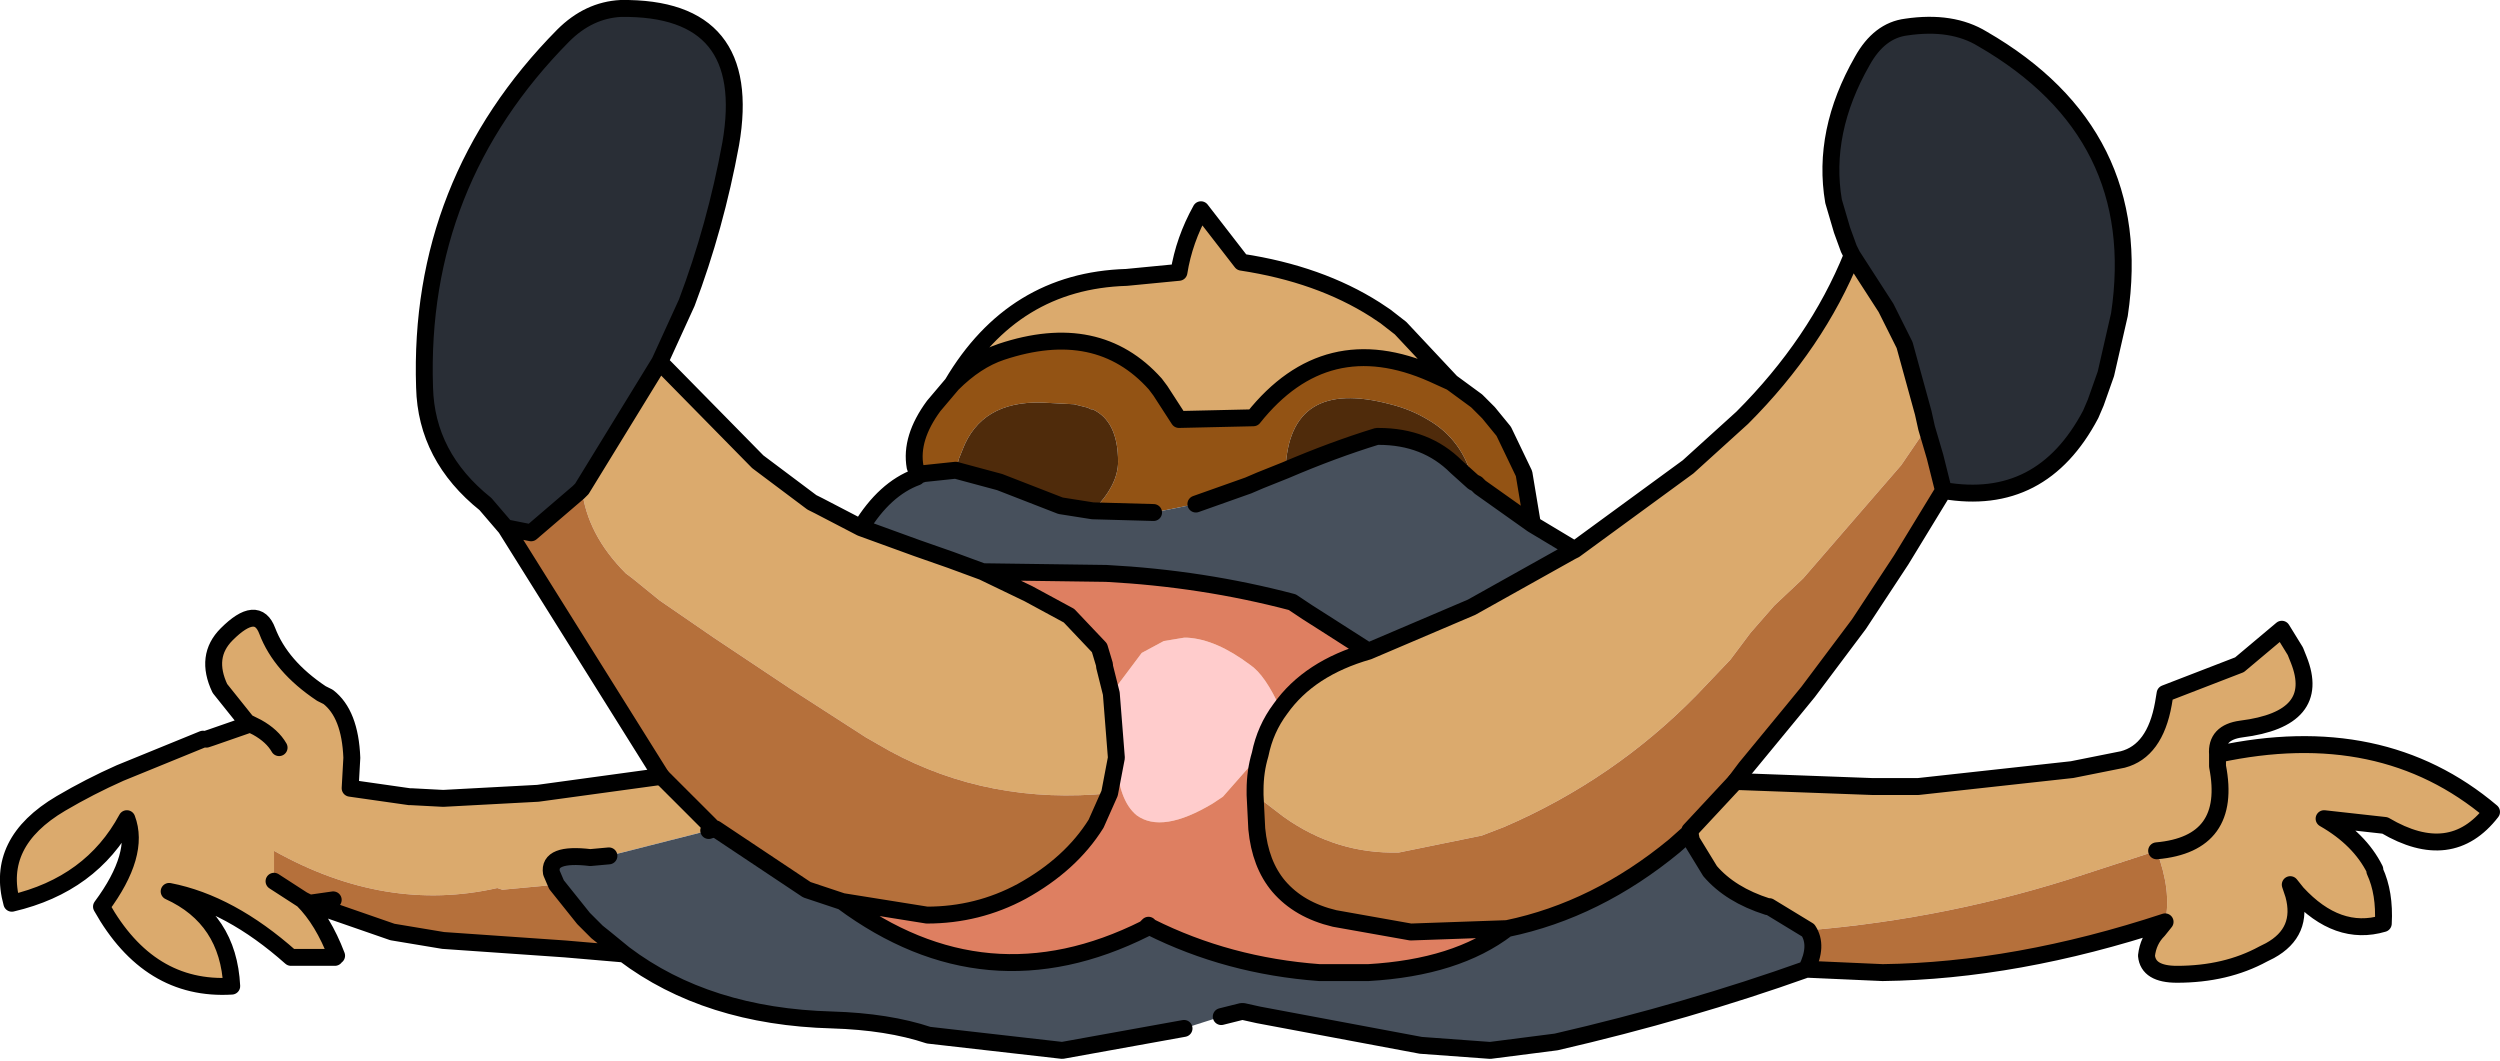 <?xml version="1.0" encoding="UTF-8" standalone="no"?>
<svg xmlns:xlink="http://www.w3.org/1999/xlink" height="31.35px" width="73.9px" xmlns="http://www.w3.org/2000/svg">
  <g transform="matrix(1.0, 0.0, 0.0, 1.0, 14.95, -47.6)">
    <path d="M39.8 55.15 L40.8 56.7 41.35 57.8 41.9 59.8 42.0 60.25 41.25 61.35 38.35 64.7 37.5 65.5 36.8 66.3 36.2 67.1 35.2 68.15 Q32.75 70.65 29.5 72.05 L28.85 72.3 26.4 72.8 Q24.55 72.85 23.0 71.75 L22.15 71.1 22.15 70.95 Q22.15 70.4 22.3 69.9 22.45 69.15 22.9 68.55 23.75 67.35 25.5 66.85 L28.55 65.55 31.5 63.9 31.6 63.85 34.95 61.4 36.55 59.95 Q38.75 57.75 39.8 55.15 M36.35 70.7 L40.4 70.85 40.7 70.85 41.75 70.85 46.3 70.35 47.8 70.05 Q48.75 69.8 49.0 68.4 L49.05 68.1 51.25 67.25 52.5 66.2 52.9 66.85 53.0 67.1 Q53.7 68.85 51.3 69.15 50.55 69.25 50.6 69.9 55.45 68.85 58.7 71.6 57.5 73.15 55.55 72.0 L53.75 71.8 Q54.8 72.4 55.25 73.3 L55.25 73.35 Q55.55 74.0 55.5 74.9 54.15 75.3 52.95 74.0 L52.75 73.75 52.85 74.05 Q53.15 75.15 52.15 75.7 L51.95 75.8 Q50.85 76.4 49.4 76.4 48.55 76.4 48.5 75.85 48.55 75.4 48.85 75.1 L49.05 74.85 Q49.25 73.95 48.8 72.75 L46.65 73.45 Q42.7 74.75 38.5 75.1 L37.35 74.4 37.3 74.4 Q36.2 74.05 35.6 73.35 L35.05 72.45 35.0 72.2 35.0 72.15 36.35 70.7 M-6.0 74.2 Q-5.4 74.8 -5.0 75.85 L-5.05 75.9 -6.35 75.9 Q-8.15 74.3 -9.95 73.95 -8.2 74.75 -8.1 76.75 -10.55 76.9 -11.95 74.4 -10.8 72.85 -11.2 71.8 -12.25 73.75 -14.6 74.3 -15.1 72.5 -13.15 71.35 -12.3 70.85 -11.4 70.45 L-8.95 69.45 -8.85 69.45 -8.7 69.4 -7.55 69.0 -7.65 68.95 -8.45 67.95 Q-8.9 67.0 -8.25 66.35 -7.35 65.45 -7.05 66.25 -6.65 67.3 -5.45 68.1 L-5.35 68.15 -5.25 68.2 Q-4.6 68.7 -4.55 70.0 L-4.6 70.9 -2.85 71.15 -2.8 71.15 -1.85 71.2 0.95 71.05 4.6 70.55 6.1 72.05 6.15 72.1 6.0 72.15 3.05 72.9 2.5 72.95 Q1.25 72.8 1.35 73.4 L1.5 73.75 -0.1 73.9 -0.25 73.85 Q-3.55 74.6 -6.85 72.75 L-6.85 73.65 Q-6.5 73.5 -6.0 74.2 L-6.85 73.65 -6.0 74.2 M4.55 58.3 L7.45 61.25 9.05 62.45 9.25 62.55 10.5 63.2 12.15 63.8 13.15 64.15 14.1 64.5 15.45 65.15 16.65 65.8 17.55 66.75 17.7 67.25 17.7 67.3 17.9 68.1 18.05 70.0 17.85 71.05 Q14.3 71.4 11.35 69.8 L10.65 69.4 8.4 67.95 7.65 67.45 6.15 66.45 4.55 65.35 3.75 64.7 3.55 64.55 Q2.4 63.4 2.25 62.05 L4.55 58.3 M13.2 58.95 Q15.0 55.9 18.35 55.8 L19.9 55.65 Q20.05 54.7 20.55 53.8 L21.75 55.35 Q24.05 55.7 25.7 56.75 L26.0 56.95 26.45 57.3 27.95 58.9 27.4 58.65 Q24.25 57.25 22.1 59.95 L19.9 60.0 19.35 59.15 19.2 58.95 Q17.5 57.05 14.65 58.0 13.9 58.25 13.2 58.95 M48.8 72.75 Q51.05 72.55 50.6 70.25 L50.6 69.9 50.6 70.25 Q51.05 72.55 48.8 72.75 M-6.7 69.7 Q-6.9 69.35 -7.35 69.1 L-7.55 69.0 -7.35 69.1 Q-6.9 69.35 -6.7 69.7" fill="#dbaa6d" fill-rule="evenodd" stroke="none"/>
    <path d="M12.2 61.65 L12.1 61.4 Q11.95 60.55 12.65 59.6 L13.2 58.95 Q13.9 58.25 14.65 58.0 17.5 57.05 19.2 58.95 L19.35 59.15 19.9 60.0 22.1 59.95 Q24.25 57.25 27.4 58.65 L27.95 58.9 28.7 59.45 29.05 59.8 29.5 60.35 30.1 61.6 30.35 63.1 28.8 62.0 28.7 61.9 28.6 61.85 Q28.3 60.6 27.25 60.0 26.75 59.7 26.15 59.55 23.15 58.75 23.05 61.5 L22.3 61.8 21.95 61.95 20.4 62.5 19.15 62.75 17.35 62.7 Q18.1 61.95 18.1 61.25 18.1 60.05 17.35 59.7 L17.3 59.7 17.2 59.65 16.8 59.55 15.85 59.5 Q14.05 59.45 13.5 60.9 L13.4 61.15 13.3 61.5 12.35 61.6 12.2 61.65" fill="#935314" fill-rule="evenodd" stroke="none"/>
    <path d="M39.8 55.15 L39.7 54.95 39.5 54.4 39.25 53.55 Q38.9 51.5 40.1 49.4 40.6 48.5 41.4 48.4 42.75 48.2 43.65 48.75 48.5 51.55 47.7 56.9 L47.3 58.65 47.0 59.5 46.85 59.85 Q45.4 62.6 42.5 62.1 L42.25 61.1 42.0 60.25 41.9 59.8 41.35 57.8 40.8 56.7 39.8 55.15 M0.0 63.2 L-0.6 62.5 Q-2.35 61.1 -2.4 59.05 -2.6 53.0 1.7 48.65 2.45 47.9 3.4 47.85 7.35 47.8 6.65 51.85 6.2 54.3 5.35 56.55 L4.55 58.3 2.25 62.05 2.15 62.15 0.75 63.35 0.0 63.2" fill="#292e36" fill-rule="evenodd" stroke="none"/>
    <path d="M38.45 76.25 Q34.95 77.5 31.05 78.4 L29.1 78.65 27.05 78.5 22.25 77.6 21.8 77.5 21.75 77.5 21.15 77.65 20.05 78.0 16.45 78.65 12.5 78.2 Q11.3 77.8 9.65 77.75 5.95 77.65 3.5 75.8 L2.95 75.35 2.7 75.15 2.3 74.75 1.5 73.75 1.35 73.4 Q1.25 72.8 2.5 72.95 L3.05 72.9 6.0 72.15 6.15 72.1 6.2 72.1 8.9 73.9 9.95 74.25 Q14.2 77.4 18.9 75.05 L19.0 74.95 19.05 75.0 Q21.35 76.15 24.05 76.35 L25.5 76.35 Q28.1 76.2 29.6 75.05 32.25 74.5 34.55 72.6 L35.0 72.2 35.05 72.45 35.6 73.35 Q36.2 74.05 37.3 74.4 L37.35 74.4 38.5 75.1 Q38.8 75.55 38.45 76.25 M10.5 63.2 Q11.2 62.05 12.15 61.7 L12.2 61.65 12.35 61.6 13.3 61.5 14.6 61.85 16.4 62.55 17.35 62.7 19.15 62.75 20.4 62.5 21.95 61.95 22.3 61.8 23.05 61.5 Q24.45 60.9 25.75 60.5 L25.8 60.5 Q27.2 60.5 28.1 61.4 L28.6 61.85 28.7 61.9 28.8 62.0 30.35 63.1 31.6 63.85 31.5 63.9 28.55 65.55 25.5 66.85 24.25 66.05 23.7 65.7 23.25 65.4 Q20.6 64.7 17.75 64.55 L14.1 64.5 13.15 64.15 12.15 63.8 10.5 63.2" fill="#47505c" fill-rule="evenodd" stroke="none"/>
    <path d="M22.9 68.55 Q22.45 69.15 22.3 69.9 L21.2 71.15 20.9 71.35 Q19.4 72.25 18.65 71.7 18.1 71.25 18.05 70.0 L17.9 68.1 18.8 66.9 19.45 66.55 20.05 66.45 20.15 66.45 Q21.0 66.5 22.0 67.25 22.45 67.55 22.9 68.55" fill="#ffcccc" fill-rule="evenodd" stroke="none"/>
    <path d="M23.05 61.5 Q23.15 58.75 26.15 59.55 26.75 59.7 27.25 60.0 28.3 60.6 28.6 61.85 L28.1 61.4 Q27.2 60.5 25.8 60.5 L25.75 60.5 Q24.45 60.9 23.05 61.5 M13.3 61.5 L13.4 61.15 13.5 60.9 Q14.05 59.45 15.85 59.5 L16.8 59.55 17.2 59.65 17.3 59.7 17.35 59.7 Q18.1 60.05 18.1 61.25 18.1 61.95 17.35 62.7 L16.4 62.55 14.6 61.85 13.3 61.5" fill="#4f2b0b" fill-rule="evenodd" stroke="none"/>
    <path d="M42.0 60.25 L42.25 61.1 42.5 62.1 41.25 64.15 40.0 66.05 38.5 68.05 38.05 68.6 36.65 70.3 36.35 70.7 35.0 72.15 35.0 72.2 34.55 72.6 Q32.25 74.5 29.6 75.05 L26.75 75.15 24.5 74.75 Q23.45 74.5 22.85 73.8 22.3 73.15 22.2 72.1 L22.15 71.1 23.0 71.75 Q24.55 72.85 26.4 72.8 L28.85 72.3 29.5 72.05 Q32.75 70.65 35.2 68.15 L36.2 67.1 36.8 66.3 37.5 65.5 38.35 64.7 41.25 61.35 42.0 60.25 M49.05 74.85 Q44.65 76.3 40.7 76.35 L38.45 76.25 Q38.8 75.55 38.5 75.1 42.7 74.75 46.65 73.45 L48.8 72.75 Q49.25 73.95 49.05 74.85 M3.5 75.8 L1.75 75.65 -1.85 75.4 -3.35 75.15 -5.8 74.3 -6.0 74.2 Q-6.5 73.5 -6.85 73.65 L-6.85 72.75 Q-3.55 74.6 -0.25 73.85 L-0.1 73.9 1.5 73.75 2.3 74.75 2.7 75.15 2.95 75.35 3.5 75.8 M4.6 70.55 L0.0 63.2 0.75 63.35 2.15 62.15 2.25 62.05 Q2.4 63.4 3.55 64.55 L3.75 64.7 4.55 65.35 6.15 66.45 7.65 67.45 8.4 67.95 10.65 69.4 11.35 69.8 Q14.3 71.4 17.85 71.05 L17.45 71.95 Q16.7 73.15 15.25 73.95 13.95 74.65 12.45 74.65 L9.95 74.25 8.9 73.9 6.2 72.1 6.15 72.1 6.1 72.05 4.6 70.55 M-5.1 74.2 L-5.8 74.3 -5.1 74.2" fill="#b5703b" fill-rule="evenodd" stroke="none"/>
    <path d="M25.5 66.85 Q23.75 67.35 22.9 68.55 22.45 67.55 22.0 67.25 21.0 66.5 20.15 66.45 L20.05 66.45 19.45 66.55 18.8 66.9 17.9 68.1 17.7 67.3 17.7 67.25 17.55 66.75 16.65 65.8 15.45 65.15 14.1 64.5 17.75 64.55 Q20.6 64.7 23.25 65.4 L23.7 65.7 24.25 66.05 25.5 66.85 M22.3 69.9 Q22.15 70.4 22.15 70.95 L22.15 71.1 22.2 72.1 Q22.3 73.15 22.85 73.8 23.45 74.5 24.5 74.75 L26.75 75.15 29.6 75.05 Q28.1 76.2 25.5 76.35 L24.05 76.35 Q21.35 76.15 19.05 75.0 L19.0 74.95 18.9 75.05 Q14.2 77.4 9.95 74.25 L12.45 74.65 Q13.95 74.65 15.25 73.95 16.7 73.15 17.45 71.95 L17.85 71.05 18.05 70.0 Q18.1 71.25 18.65 71.7 19.4 72.25 20.9 71.35 L21.2 71.15 22.3 69.9" fill="#de7f61" fill-rule="evenodd" stroke="none"/>
    <path d="M36.35 70.7 L40.4 70.85 40.7 70.85 41.75 70.85 46.3 70.35 47.8 70.05 Q48.75 69.8 49.0 68.4 L49.05 68.1 51.25 67.25 52.5 66.2 52.9 66.85 53.0 67.1 Q53.7 68.85 51.3 69.15 50.55 69.25 50.6 69.9 55.45 68.85 58.7 71.6 57.5 73.15 55.55 72.0 L53.75 71.8 Q54.8 72.4 55.25 73.3 L55.25 73.35 Q55.55 74.0 55.5 74.9 54.15 75.3 52.95 74.0 L52.75 73.75 52.85 74.05 Q53.15 75.15 52.15 75.7 L51.95 75.8 Q50.85 76.4 49.4 76.4 48.55 76.4 48.5 75.85 48.55 75.4 48.85 75.1 L49.05 74.85 Q44.65 76.3 40.7 76.35 L38.45 76.25 Q34.95 77.5 31.05 78.4 L29.1 78.65 27.05 78.5 22.25 77.6 21.8 77.5 21.75 77.5 21.15 77.65 M20.05 78.0 L16.45 78.65 12.5 78.2 Q11.3 77.8 9.65 77.75 5.95 77.65 3.5 75.8 L1.75 75.65 -1.85 75.4 -3.35 75.15 -5.8 74.3 -6.0 74.2 Q-5.4 74.8 -5.0 75.85 M-5.05 75.9 L-6.35 75.9 Q-8.15 74.3 -9.95 73.95 -8.2 74.75 -8.1 76.75 -10.55 76.9 -11.95 74.4 -10.8 72.85 -11.2 71.8 -12.25 73.75 -14.6 74.3 -15.1 72.5 -13.15 71.35 -12.3 70.85 -11.4 70.45 L-8.95 69.45 M-8.85 69.45 L-8.7 69.4 -7.55 69.0 -7.65 68.95 -8.45 67.95 Q-8.9 67.0 -8.25 66.35 -7.35 65.45 -7.05 66.25 -6.65 67.3 -5.45 68.1 L-5.35 68.15 -5.25 68.2 Q-4.6 68.7 -4.55 70.0 L-4.6 70.9 -2.85 71.15 M-2.8 71.15 L-1.85 71.2 0.95 71.05 4.6 70.55 M38.5 75.1 L37.35 74.4 37.3 74.4 Q36.2 74.05 35.6 73.35 L35.05 72.45 35.0 72.2 M1.5 73.75 L1.35 73.4 Q1.25 72.8 2.5 72.95 L3.05 72.9 M6.0 72.15 L6.15 72.1 M3.5 75.8 L2.95 75.35 2.7 75.15 2.3 74.75 1.5 73.75 M38.5 75.1 Q38.8 75.55 38.45 76.25 M50.6 69.9 L50.6 70.25 Q51.05 72.55 48.8 72.75 M-7.55 69.0 L-7.35 69.1 Q-6.9 69.35 -6.7 69.7 M-6.0 74.2 L-6.85 73.65 M-5.8 74.3 L-5.1 74.2" fill="none" stroke="#000000" stroke-linecap="round" stroke-linejoin="round" stroke-width="0.5"/>
    <path d="M42.5 62.1 Q45.4 62.6 46.85 59.85 L47.0 59.5 47.3 58.65 47.7 56.9 Q48.5 51.55 43.65 48.75 42.75 48.2 41.4 48.4 40.6 48.5 40.1 49.4 38.9 51.5 39.25 53.55 L39.5 54.4 39.7 54.95 39.8 55.15 40.8 56.7 41.35 57.8 41.9 59.8 42.0 60.25 42.25 61.1 42.5 62.1 41.25 64.15 40.0 66.05 38.5 68.05 38.05 68.6 36.65 70.3 36.35 70.7 35.0 72.15 35.0 72.2 34.55 72.6 Q32.25 74.5 29.6 75.05 28.1 76.2 25.5 76.35 L24.05 76.35 Q21.35 76.15 19.05 75.0 L19.0 74.95 18.9 75.05 Q14.2 77.4 9.95 74.25 L12.45 74.65 Q13.95 74.65 15.25 73.95 16.7 73.15 17.45 71.95 L17.85 71.05 18.05 70.0 17.9 68.1 17.7 67.3 17.7 67.25 17.55 66.75 16.65 65.8 15.45 65.15 14.1 64.5 13.15 64.15 12.15 63.8 10.5 63.2 Q11.2 62.05 12.15 61.7 L12.2 61.65 12.1 61.4 Q11.95 60.55 12.65 59.6 L13.2 58.95 Q15.0 55.9 18.35 55.8 L19.9 55.65 Q20.05 54.7 20.55 53.8 L21.75 55.35 Q24.05 55.7 25.7 56.75 L26.0 56.95 26.45 57.3 27.95 58.9 28.7 59.45 29.05 59.8 29.5 60.35 30.1 61.6 30.35 63.1 31.6 63.85 34.95 61.4 36.55 59.95 Q38.75 57.75 39.8 55.15 M4.6 70.55 L0.0 63.2 -0.6 62.5 Q-2.35 61.1 -2.4 59.05 -2.6 53.0 1.7 48.65 2.45 47.9 3.4 47.85 7.35 47.8 6.65 51.85 6.2 54.3 5.35 56.55 L4.55 58.3 7.45 61.25 9.05 62.45 9.25 62.55 10.5 63.2 M20.4 62.5 L21.95 61.95 22.3 61.8 23.05 61.5 Q24.45 60.9 25.75 60.5 L25.8 60.5 Q27.2 60.5 28.1 61.4 L28.6 61.85 28.7 61.9 28.8 62.0 30.35 63.1 M27.95 58.9 L27.4 58.65 Q24.25 57.25 22.1 59.95 L19.9 60.0 19.35 59.15 19.2 58.95 Q17.5 57.05 14.65 58.0 13.9 58.25 13.2 58.95 M31.6 63.85 L31.5 63.9 28.55 65.55 25.5 66.85 Q23.75 67.35 22.9 68.55 22.45 69.15 22.3 69.9 22.15 70.4 22.15 70.95 L22.15 71.1 22.2 72.1 Q22.3 73.15 22.85 73.8 23.45 74.5 24.5 74.75 L26.75 75.15 29.6 75.05 M25.5 66.85 L24.25 66.05 23.7 65.7 23.25 65.4 Q20.6 64.7 17.75 64.55 L14.1 64.5 M12.2 61.65 L12.35 61.6 13.3 61.5 14.6 61.85 16.4 62.55 17.35 62.7 19.15 62.75 M2.25 62.05 L2.15 62.15 0.75 63.35 0.0 63.2 M6.15 72.1 L6.1 72.05 4.6 70.55 M6.15 72.1 L6.2 72.1 8.9 73.9 9.95 74.25 M4.55 58.3 L2.25 62.05" fill="none" stroke="#000000" stroke-linecap="round" stroke-linejoin="round" stroke-width="0.5"/>
  </g>
</svg>
